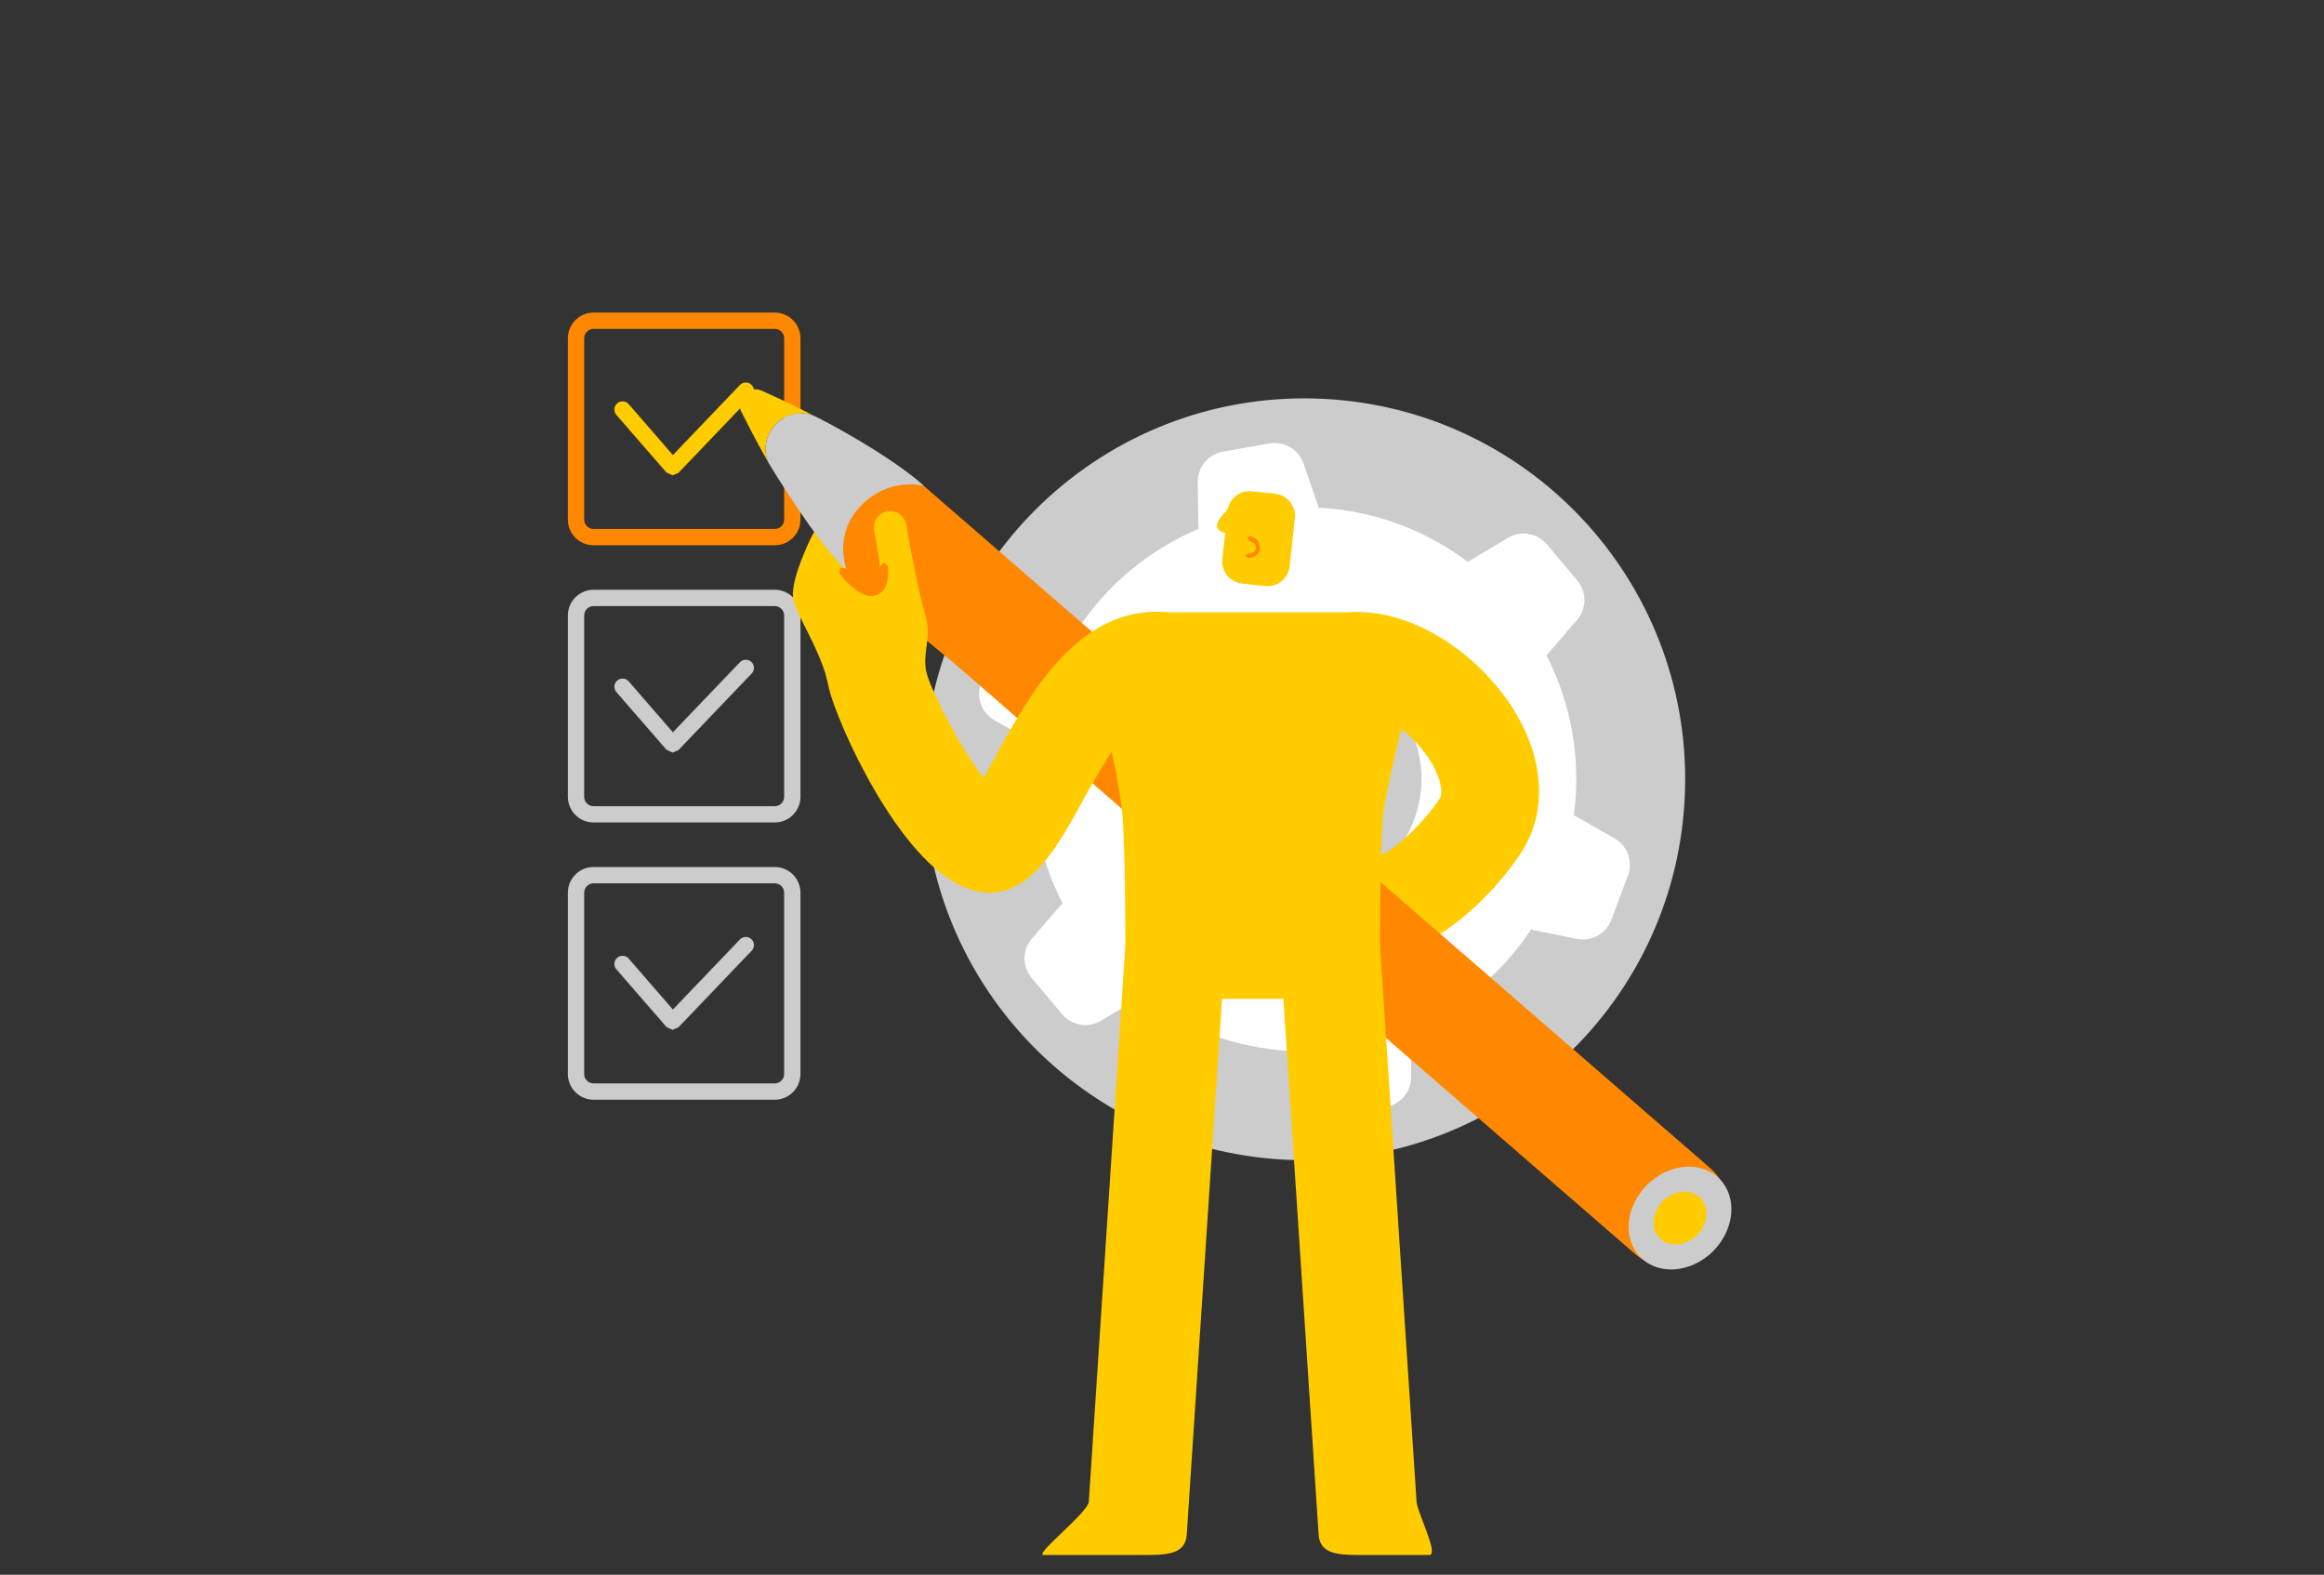 <?xml version="1.0" encoding="UTF-8" standalone="no"?>
<svg xmlns="http://www.w3.org/2000/svg" xmlns:xlink="http://www.w3.org/1999/xlink" xmlns:serif="http://www.serif.com/" width="100%" height="100%" viewBox="0 0 400 271" version="1.1" xml:space="preserve" style="fill-rule:evenodd;clip-rule:evenodd;stroke-linejoin:round;stroke-miterlimit:2;">
    <rect x="0" y="0" width="400" height="271" fill="#333333" stroke="none"/>
    <g id="ArtBoard1" transform="matrix(1,0,0,0.952,-0.91,-111.187)">
        <rect x="0.91" y="116.821" width="399.958" height="283.704" style="fill:none;"></rect>
        <g id="Checkliste" transform="matrix(5.751,0,0,6.043,-2693.07,-915.006)">
            <path d="M518.866,194.381C518.685,200.671 513.44,205.623 507.151,205.443C500.861,205.262 495.907,200.016 496.088,193.726C496.269,187.436 501.515,182.483 507.805,182.664C514.094,182.845 519.047,188.091 518.866,194.381Z" style="fill:rgb(204,204,204);fill-rule:nonzero;"></path>
            <path d="M504.023,193.488C504.451,191.017 507.182,189.777 509.325,191.08C510.523,191.808 511.171,193.238 510.932,194.619C510.503,197.09 507.773,198.33 505.63,197.027C504.433,196.298 503.783,194.868 504.023,193.488ZM502.526,200.594L502.579,200.55C503.187,201.008 503.869,201.389 504.618,201.671C505.423,201.973 506.246,202.138 507.062,202.18L507.073,202.247L507.507,203.499C507.653,203.922 508.085,204.176 508.526,204.098L509.917,203.854C510.358,203.777 510.677,203.391 510.671,202.943L510.652,201.618L510.64,201.548C512.091,200.934 513.364,199.903 514.263,198.541L514.328,198.566L515.628,198.828C516.067,198.917 516.505,198.674 516.662,198.255L517.158,196.933C517.315,196.514 517.146,196.043 516.757,195.821L515.606,195.164L515.539,195.139C515.768,193.464 515.461,191.791 514.716,190.337L514.768,190.293L515.633,189.289C515.927,188.95 515.93,188.45 515.642,188.107L514.732,187.026C514.443,186.684 513.95,186.601 513.567,186.831L512.43,187.512L512.375,187.557C511.768,187.099 511.086,186.717 510.337,186.436C509.531,186.134 508.709,185.969 507.894,185.927L507.882,185.859L507.448,184.607C507.302,184.184 506.869,183.93 506.429,184.008L505.037,184.253C504.597,184.33 504.277,184.716 504.284,185.163L504.303,186.488L504.316,186.559C502.863,187.172 501.591,188.203 500.692,189.566L500.626,189.541L499.327,189.278C498.889,189.19 498.45,189.432 498.293,189.851L497.797,191.174C497.64,191.593 497.81,192.064 498.198,192.286L499.349,192.943L499.415,192.968C499.188,194.643 499.493,196.316 500.239,197.769L500.187,197.814L499.32,198.818C499.028,199.157 499.026,199.657 499.314,199.999L500.223,201.08C500.511,201.423 501.005,201.506 501.389,201.276L502.526,200.594Z" style="fill:white;fill-rule:nonzero;"></path>
            <path d="M486.2,180.58C486.046,180.58 485.92,180.706 485.92,180.861L485.92,186.285C485.92,186.44 486.046,186.566 486.2,186.566L491.624,186.566C491.779,186.566 491.905,186.44 491.905,186.285L491.905,180.861C491.905,180.706 491.779,180.58 491.624,180.58L486.2,180.58ZM491.624,187.054L486.2,187.054C485.777,187.054 485.432,186.709 485.432,186.285L485.432,180.861C485.432,180.437 485.777,180.093 486.2,180.093L491.624,180.093C492.048,180.093 492.393,180.437 492.393,180.861L492.393,186.285C492.393,186.709 492.048,187.054 491.624,187.054Z" style="fill:rgb(255,136,0);fill-rule:nonzero;"></path>
            <path d="M488.567,184.961L488.562,184.961L488.383,184.878L486.884,183.153C486.796,183.051 486.807,182.897 486.908,182.808C487.011,182.72 487.164,182.731 487.253,182.832L488.575,184.355L490.58,182.26C490.674,182.163 490.828,182.159 490.926,182.252C491.023,182.346 491.026,182.5 490.933,182.597L488.743,184.886L488.567,184.961Z" style="fill:rgb(255,204,0);fill-rule:nonzero;"></path>
            <path d="M486.2,188.873C486.046,188.873 485.92,188.999 485.92,189.154L485.92,194.577C485.92,194.732 486.046,194.859 486.2,194.859L491.624,194.859C491.779,194.859 491.905,194.732 491.905,194.577L491.905,189.154C491.905,188.999 491.779,188.873 491.624,188.873L486.2,188.873ZM491.624,195.346L486.2,195.346C485.777,195.346 485.432,195.001 485.432,194.577L485.432,189.154C485.432,188.73 485.777,188.385 486.2,188.385L491.624,188.385C492.048,188.385 492.393,188.73 492.393,189.154L492.393,194.577C492.393,195.001 492.048,195.346 491.624,195.346Z" style="fill:rgb(204,204,204);fill-rule:nonzero;"></path>
            <path d="M488.567,193.254L488.562,193.254L488.383,193.17L486.884,191.445C486.796,191.344 486.807,191.189 486.908,191.101C487.011,191.013 487.164,191.024 487.253,191.125L488.575,192.648L490.58,190.553C490.674,190.455 490.828,190.452 490.926,190.545C491.023,190.638 491.026,190.793 490.933,190.89L488.743,193.179L488.567,193.254Z" style="fill:rgb(204,204,204);fill-rule:nonzero;"></path>
            <path d="M486.2,197.166C486.046,197.166 485.92,197.292 485.92,197.447L485.92,202.87C485.92,203.025 486.046,203.151 486.2,203.151L491.624,203.151C491.779,203.151 491.905,203.025 491.905,202.87L491.905,197.447C491.905,197.292 491.779,197.166 491.624,197.166L486.2,197.166ZM491.624,203.639L486.2,203.639C485.777,203.639 485.432,203.294 485.432,202.87L485.432,197.447C485.432,197.023 485.777,196.678 486.2,196.678L491.624,196.678C492.048,196.678 492.393,197.023 492.393,197.447L492.393,202.87C492.393,203.294 492.048,203.639 491.624,203.639Z" style="fill:rgb(204,204,204);fill-rule:nonzero;"></path>
            <path d="M488.567,201.547L488.562,201.547L488.383,201.463L486.884,199.738C486.796,199.636 486.807,199.482 486.908,199.394C487.011,199.305 487.164,199.317 487.253,199.418L488.575,200.941L490.58,198.846C490.674,198.749 490.828,198.744 490.926,198.838C491.023,198.931 491.026,199.085 490.933,199.182L488.743,201.471L488.567,201.547Z" style="fill:rgb(204,204,204);fill-rule:nonzero;"></path>
            <path d="M493.765,191.814C493.54,191.814 493.337,191.658 493.288,191.429C493.125,190.672 492.799,190.026 492.536,189.506C492.371,189.179 492.241,188.923 492.185,188.699C492.071,188.248 492.498,187.274 492.687,186.875C492.96,186.303 493.331,186.026 493.801,185.676L494.041,185.496C494.255,185.331 494.563,185.374 494.725,185.588C494.889,185.802 494.848,186.108 494.633,186.271L494.384,186.459C493.967,186.769 493.737,186.94 493.568,187.294C493.348,187.759 493.139,188.349 493.138,188.508C493.16,188.579 493.28,188.816 493.407,189.066C493.68,189.606 494.053,190.345 494.242,191.224C494.299,191.487 494.131,191.746 493.867,191.803L493.765,191.814Z" style="fill:rgb(255,204,0);fill-rule:nonzero;"></path>
            <path d="M509.189,199.366C508.095,199.367 507.194,199.024 507.043,198.964C506.294,198.663 505.93,197.811 506.231,197.061C506.531,196.311 507.383,195.946 508.134,196.248C508.469,196.376 509.33,196.571 509.788,196.321C510.576,195.891 511.365,194.912 511.532,194.612C511.617,194.458 511.578,194.068 511.289,193.575C510.771,192.693 509.752,191.975 509.02,191.975C508.211,191.975 507.556,191.32 507.556,190.512C507.556,189.703 508.211,189.048 509.02,189.048C511.083,189.048 512.95,190.626 513.812,192.092C514.619,193.465 514.719,194.902 514.089,196.035C513.695,196.742 512.56,198.143 511.19,198.89C510.531,199.249 509.827,199.366 509.189,199.366Z" style="fill:rgb(255,204,0);fill-rule:nonzero;"></path>
            <path d="M518.49,208.673C518.094,208.673 517.695,208.535 517.373,208.255L493.659,187.693C492.946,187.075 492.869,185.997 493.487,185.285C494.106,184.573 495.184,184.495 495.896,185.114L519.609,205.675C520.322,206.293 520.4,207.371 519.781,208.084C519.443,208.473 518.968,208.673 518.49,208.673Z" style="fill:rgb(255,136,0);fill-rule:nonzero;"></path>
            <path d="M508.235,200.621L503.624,200.621C502.746,200.621 502.219,200.019 502.118,199.002C502.118,199.002 502.116,196.08 502.031,195.161C501.862,193.327 501.163,191.305 501.163,191.305C501.045,190.109 501.848,189.06 502.881,189.06L508.979,189.06C510.012,189.06 510.815,190.109 510.696,191.305C510.696,191.305 509.923,194.197 509.827,195.161C509.736,196.08 509.741,199.082 509.741,199.082C509.814,200.178 509.113,200.621 508.235,200.621Z" style="fill:rgb(255,204,0);fill-rule:nonzero;"></path>
            <path d="M509.339,217.258C508.558,217.258 507.945,217.276 507.901,216.651L506.753,199.199C506.698,198.375 507.322,197.663 508.147,197.609C508.971,197.558 509.682,198.179 509.736,199.002L510.832,215.665C510.854,215.989 511.513,217.258 511.211,217.258L509.339,217.258Z" style="fill:rgb(255,204,0);fill-rule:nonzero;"></path>
            <path d="M502.516,217.258C503.297,217.258 503.909,217.276 503.954,216.651L505.103,199.199C505.156,198.375 504.532,197.663 503.708,197.609C502.884,197.558 502.173,198.179 502.118,199.002L501.023,215.665C501.001,215.989 499.366,217.258 499.669,217.258L502.516,217.258Z" style="fill:rgb(255,204,0);fill-rule:nonzero;"></path>
            <path d="M498.055,197.445C497.833,197.445 497.598,197.401 497.347,197.304C495.322,196.525 493.489,192.345 493.252,191.357C493.012,190.362 492.783,188.879 492.774,188.816C492.651,188.018 493.199,187.27 493.997,187.148C494.797,187.024 495.544,187.574 495.666,188.372C495.669,188.386 495.887,189.797 496.098,190.671C496.263,191.361 497.164,193.085 497.871,194.015C497.997,193.797 498.126,193.561 498.238,193.357C499.217,191.574 500.691,188.861 503.313,189.052C504.119,189.105 504.731,189.802 504.677,190.609C504.623,191.415 503.924,192.035 503.119,191.972C502.371,191.938 501.388,193.701 500.804,194.764C500.138,195.978 499.333,197.445 498.055,197.445Z" style="fill:rgb(255,204,0);fill-rule:nonzero;"></path>
            <path d="M496.902,190.505L494.014,188.132L493.751,187.777L492.658,185.523L496.628,187.647L496.902,190.505Z" style="fill:rgb(255,136,0);fill-rule:nonzero;"></path>
            <path d="M506.301,188.274L505.608,188.199C505.244,188.159 504.98,187.83 505.019,187.467L505.175,186.027C505.214,185.664 505.544,185.399 505.907,185.438L506.601,185.513C506.964,185.553 507.229,185.882 507.19,186.245L507.033,187.685C506.994,188.048 506.664,188.313 506.301,188.274Z" style="fill:rgb(255,204,0);fill-rule:nonzero;"></path>
            <path d="M505.425,185.595C505.221,186.028 504.887,186.2 504.859,186.458C504.816,186.862 506.352,186.772 506.352,186.772C506.352,186.772 505.595,185.235 505.425,185.595Z" style="fill:rgb(255,204,0);fill-rule:nonzero;"></path>
            <path d="M505.804,187.429L505.761,187.426L505.707,187.359L505.775,187.305C505.906,187.317 506.017,187.241 506.029,187.131L505.987,186.997L505.818,186.908L505.764,186.84L505.831,186.786C505.931,186.797 506.024,186.846 506.083,186.921L506.151,187.145C506.133,187.308 505.982,187.429 505.804,187.429Z" style="fill:rgb(255,136,0);fill-rule:nonzero;"></path>
            <path d="M519.706,208.168C519.057,208.819 518.086,208.903 517.539,208.356C516.992,207.81 517.077,206.84 517.728,206.19C518.378,205.539 519.348,205.455 519.895,206.002C520.44,206.548 520.357,207.518 519.706,208.168Z" style="fill:rgb(204,204,204);fill-rule:nonzero;"></path>
            <path d="M519.226,207.688C518.892,208.022 518.393,208.066 518.111,207.784C517.83,207.503 517.874,207.004 518.208,206.67C518.542,206.335 519.041,206.292 519.322,206.574C519.604,206.854 519.56,207.353 519.226,207.688Z" style="fill:rgb(255,204,0);fill-rule:nonzero;"></path>
            <path d="M492.796,183.18C491.923,182.834 491.06,183.746 491.441,184.595C490.967,183.761 490.655,183.117 490.655,183.117C490.392,182.707 490.845,182.214 491.275,182.449C491.275,182.449 491.938,182.736 492.796,183.18Z" style="fill:rgb(255,204,0);fill-rule:nonzero;"></path>
            <path d="M496.083,185.275C496.083,185.275 495.046,184.997 494.201,185.871C493.354,186.746 493.777,187.795 493.777,187.795C492.972,187.127 491.441,184.6 491.441,184.595C491.06,183.746 491.923,182.834 492.796,183.18L492.938,183.248C493.947,183.77 495.339,184.595 496.083,185.275Z" style="fill:rgb(204,204,204);fill-rule:nonzero;"></path>
            <path d="M495.751,191.677C495.549,191.677 495.361,191.551 495.29,191.349C495.093,190.783 495.15,190.343 495.195,189.989C495.224,189.772 495.245,189.601 495.202,189.45C495.018,188.81 494.908,188.253 494.793,187.662L494.704,187.215C494.689,187.134 494.673,187.044 494.655,186.937C494.64,186.843 494.621,186.735 494.598,186.609C494.549,186.344 494.724,186.089 494.988,186.039C495.257,185.993 495.508,186.165 495.557,186.429C495.582,186.563 495.601,186.677 495.617,186.777C495.634,186.87 495.647,186.95 495.661,187.022L495.751,187.475C495.862,188.044 495.967,188.581 496.14,189.179C496.239,189.526 496.198,189.838 496.163,190.114C496.124,190.417 496.09,190.68 496.212,191.029C496.3,191.283 496.166,191.561 495.911,191.65L495.751,191.677Z" style="fill:rgb(255,204,0);fill-rule:nonzero;"></path>
            <path d="M493.736,187.761C493.736,187.761 493.979,188.045 494.226,188.214C494.676,188.52 494.861,188.509 494.756,187.528C494.675,186.769 495.393,188.479 495.393,188.479C495.393,188.479 495.636,189.469 495.48,189.608C495.324,189.746 493.913,189.677 493.904,189.564C493.897,189.452 493.736,187.761 493.736,187.761Z" style="fill:rgb(255,204,0);fill-rule:nonzero;"></path>
            <path d="M494.518,188.575C494.092,188.575 493.618,187.972 493.56,187.895L493.583,187.724L493.754,187.747C493.929,187.976 494.362,188.416 494.584,188.318C494.771,188.235 494.779,187.998 494.774,187.762L494.772,187.692L494.894,187.57L495.016,187.692L495.017,187.755C495.023,187.959 495.034,188.383 494.685,188.54L494.518,188.575Z" style="fill:rgb(255,136,0);fill-rule:nonzero;"></path>
        </g>
    </g>
</svg>
